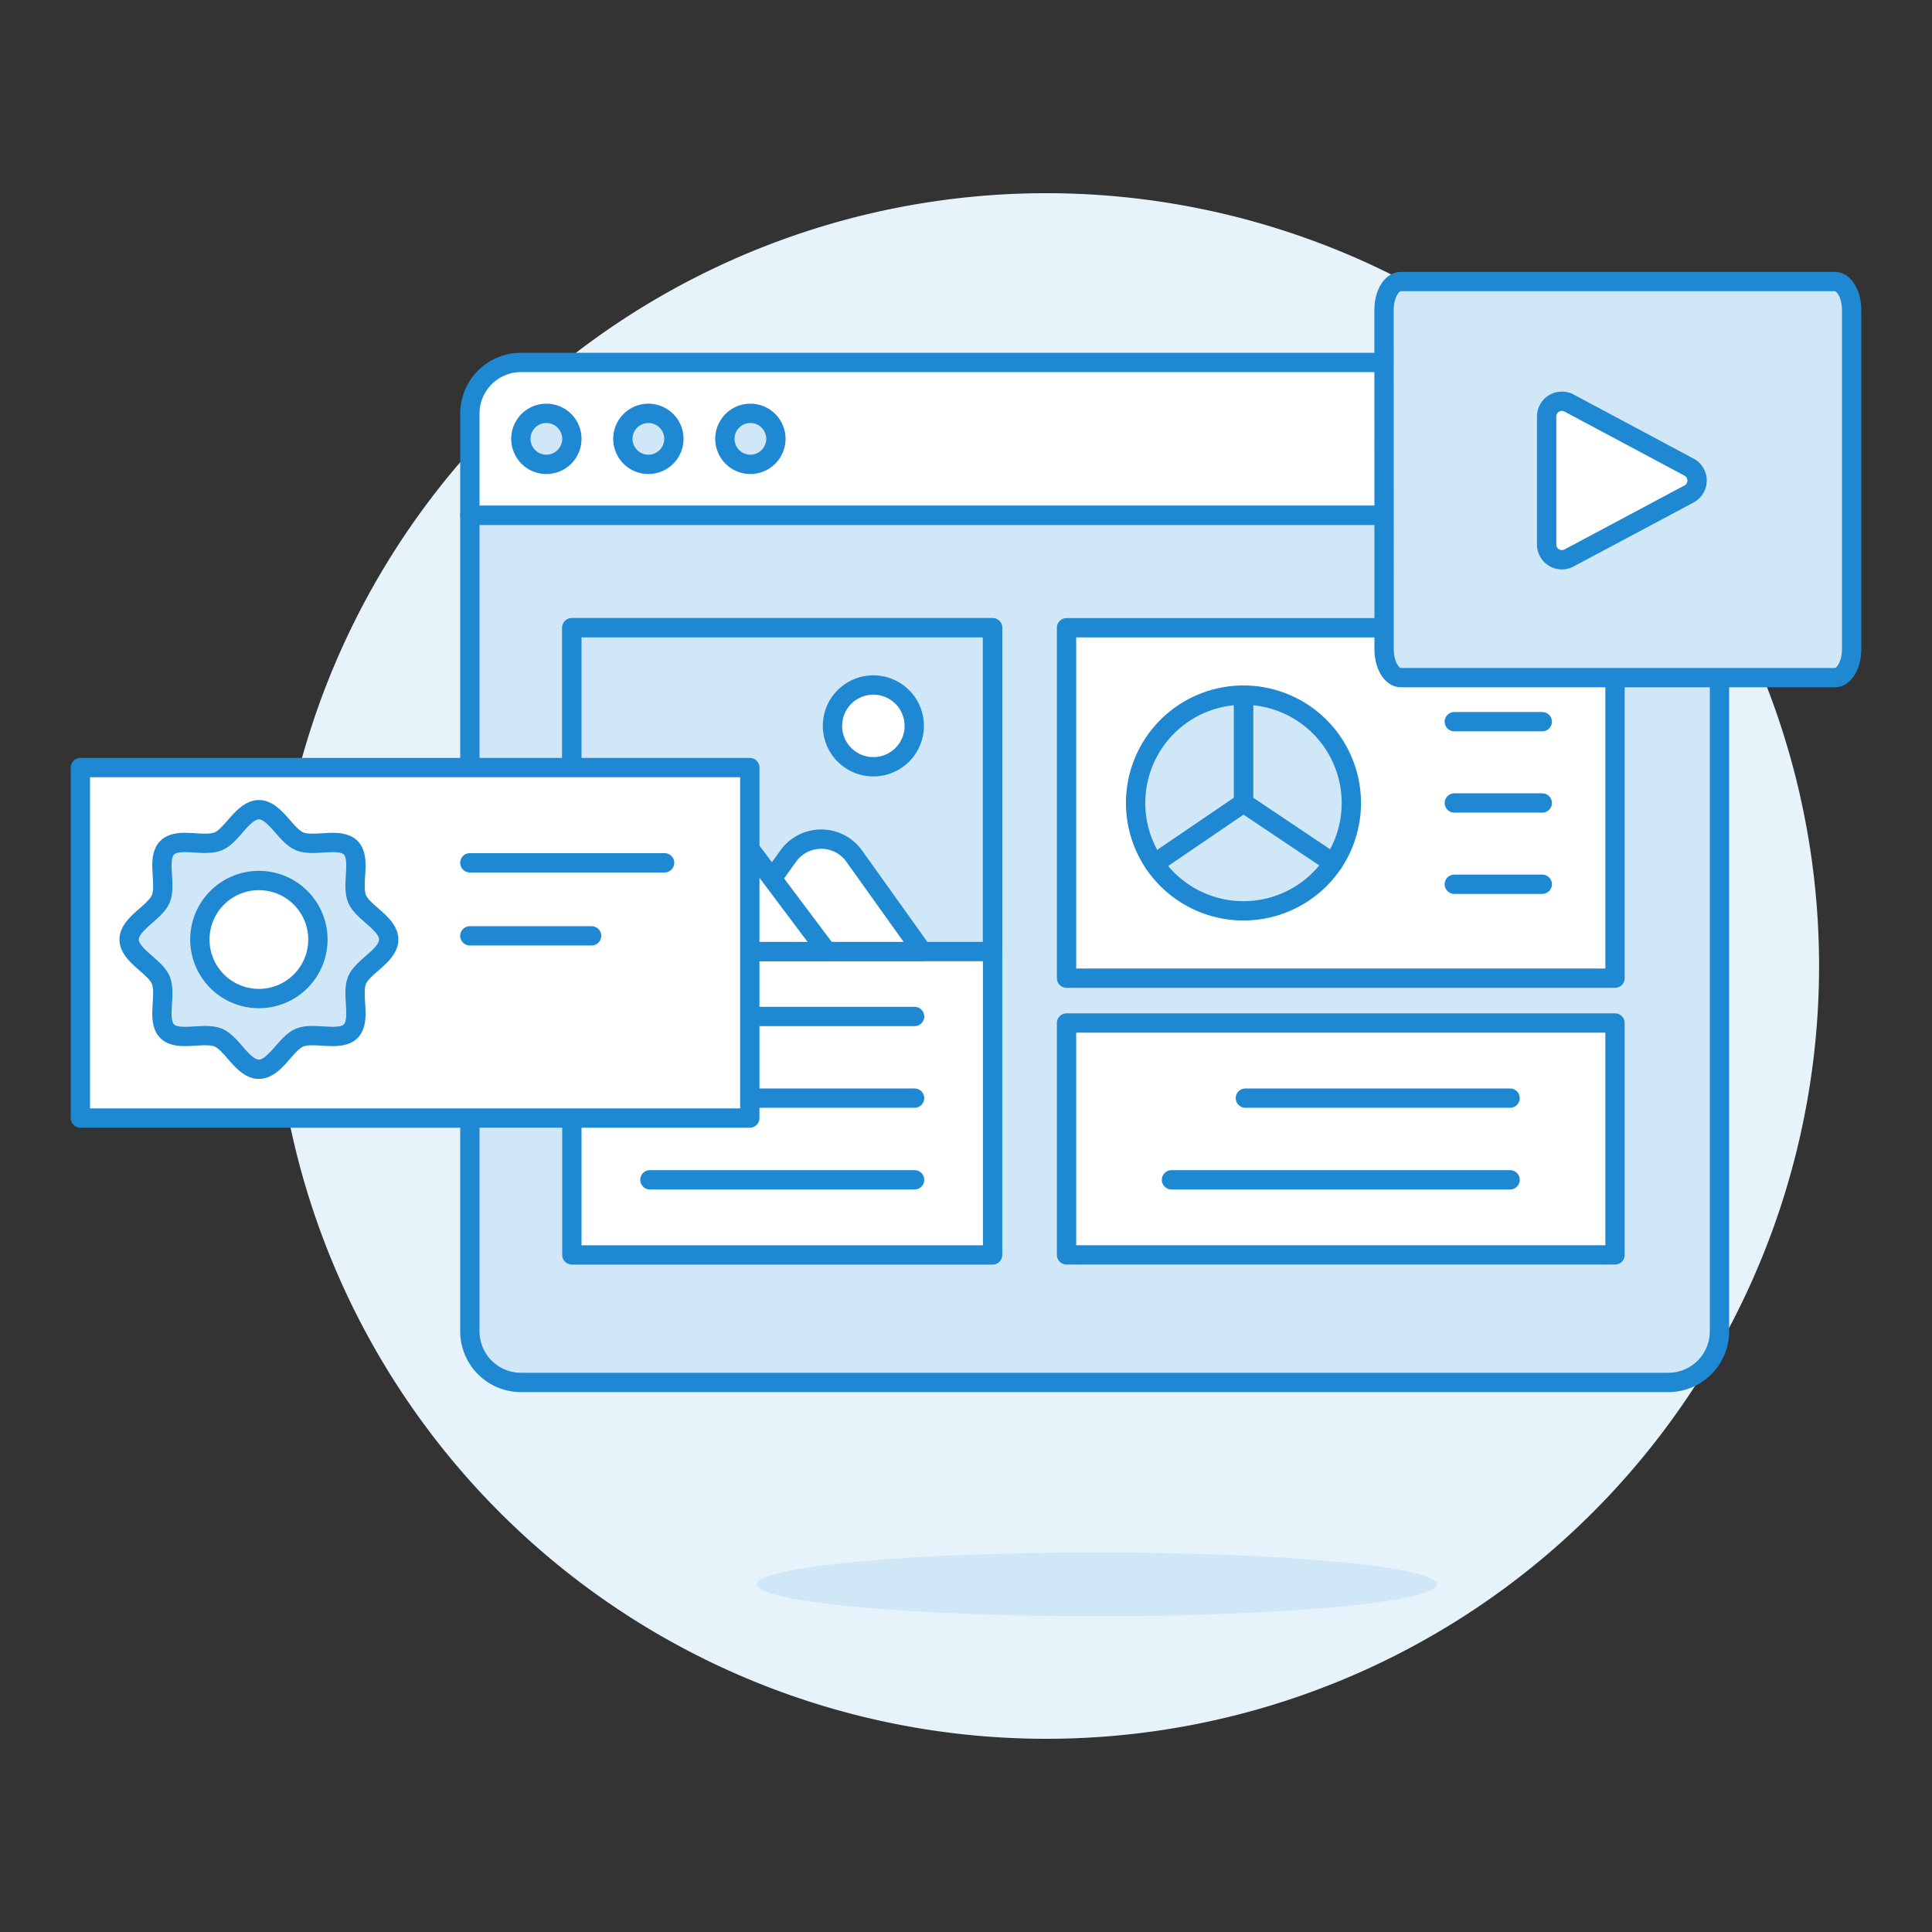<svg viewBox="0 0 128 128" height="128" width="128" xmlns="http://www.w3.org/2000/svg"><rect x="0" y="0" width="128" height="128" fill="#333333" stroke="none"/><g transform="matrix(1.28,0,0,1.28,0,0)"><path d="M14.155 50.000 A40.000 40.000 0 1 0 94.155 50.000 A40.000 40.000 0 1 0 14.155 50.000 Z" fill="#e7f3fb"></path><path d="M89,26.675H24.32V21.4a2.648,2.648,0,0,1,2.64-2.64h59.4A2.648,2.648,0,0,1,89,21.4Z" fill="#ffffff" stroke="#1f88d2" stroke-linecap="round" stroke-linejoin="round"></path><path d="M26.960 22.715 A1.320 1.320 0 1 0 29.600 22.715 A1.320 1.320 0 1 0 26.960 22.715 Z" fill="#d0e7f8" stroke="#1f88d2" stroke-linecap="round" stroke-linejoin="round"></path><path d="M32.240 22.715 A1.320 1.320 0 1 0 34.880 22.715 A1.320 1.320 0 1 0 32.240 22.715 Z" fill="#d0e7f8" stroke="#1f88d2" stroke-linecap="round" stroke-linejoin="round"></path><path d="M37.520 22.715 A1.320 1.320 0 1 0 40.160 22.715 A1.320 1.320 0 1 0 37.520 22.715 Z" fill="#d0e7f8" stroke="#1f88d2" stroke-linecap="round" stroke-linejoin="round"></path><path d="M89,68.915a2.648,2.648,0,0,1-2.64,2.64H26.96a2.648,2.648,0,0,1-2.64-2.64V26.675H89Z" fill="#d0e7f8" stroke="#1f88d2" stroke-linecap="round" stroke-linejoin="round"></path><path d="M55.204 52.951H83.593V64.954H55.204z" fill="#ffffff" stroke="#1f88d2" stroke-linecap="round" stroke-linejoin="round"></path><path d="M60.635 61.067L78.162 61.067" fill="none" stroke="#1f88d2" stroke-linecap="round" stroke-linejoin="round"></path><path d="M64.461 56.839L78.162 56.839" fill="none" stroke="#1f88d2" stroke-linecap="round" stroke-linejoin="round"></path><path d="M55.204 32.493H83.593V50.63H55.204z" fill="#ffffff" stroke="#1f88d2" stroke-linecap="round" stroke-linejoin="round"></path><path d="M29.6 32.493H51.377V64.955H29.6z" fill="#ffffff" stroke="#1f88d2" stroke-linecap="round" stroke-linejoin="round"></path><path d="M29.6 32.493H51.37V49.253H29.6z" fill="#d0e7f8" stroke="#1f88d2" stroke-linecap="round" stroke-linejoin="round"></path><path d="M37.263,49.253,40.8,44.307a2.1,2.1,0,0,1,3.41,0l3.532,4.946Z" fill="#ffffff" stroke="#1f88d2" stroke-linecap="round" stroke-linejoin="round"></path><path d="M30.227,49.253l4.609-6.145a2.094,2.094,0,0,1,3.352,0L42.8,49.253Z" fill="#ffffff" stroke="#1f88d2" stroke-linecap="round" stroke-linejoin="round"></path><path d="M43.089 37.572 A2.116 2.116 0 1 0 47.321 37.572 A2.116 2.116 0 1 0 43.089 37.572 Z" fill="#ffffff" stroke="#1f88d2" stroke-linecap="round" stroke-linejoin="round"></path><path d="M33.639 52.612L47.339 52.612" fill="none" stroke="#1f88d2" stroke-linecap="round" stroke-linejoin="round"></path><path d="M33.639 56.839L47.339 56.839" fill="none" stroke="#1f88d2" stroke-linecap="round" stroke-linejoin="round"></path><path d="M33.639 61.067L47.339 61.067" fill="none" stroke="#1f88d2" stroke-linecap="round" stroke-linejoin="round"></path><path d="M69,44.671a5.584,5.584,0,0,0-4.637-8.692v5.583Z" fill="#d0e7f8" stroke="#1f88d2" stroke-linecap="round" stroke-linejoin="round"></path><path d="M64.362,35.979a5.583,5.583,0,0,0-4.614,8.726l4.614-3.143Z" fill="#d0e7f8" stroke="#1f88d2" stroke-linecap="round" stroke-linejoin="round"></path><path d="M64.362,41.562l-4.614,3.143A5.584,5.584,0,0,0,69,44.671Z" fill="#d0e7f8" stroke="#1f88d2" stroke-linecap="round" stroke-linejoin="round"></path><path d="M75.275 41.562L79.828 41.562" fill="none" stroke="#1f88d2" stroke-linecap="round" stroke-linejoin="round"></path><path d="M75.275 37.354L79.828 37.354" fill="none" stroke="#1f88d2" stroke-linecap="round" stroke-linejoin="round"></path><path d="M75.275 45.769L79.828 45.769" fill="none" stroke="#1f88d2" stroke-linecap="round" stroke-linejoin="round"></path><path d="M39.170 82.005 A17.6 1.65 0 1 0 74.370 82.005 A17.6 1.65 0 1 0 39.170 82.005 Z" fill="#d0e7f8"></path><path d="M71.64,33.6c0,.814.386,1.474.863,1.474H94.977c.476,0,.863-.66.863-1.474V16.047c0-.814-.387-1.474-.863-1.474H72.5c-.477,0-.863.66-.863,1.474Z" fill="#d0e7f8"></path><path d="M71.64,33.6c0,.814.386,1.474.863,1.474H94.977c.476,0,.863-.66.863-1.474V16.047c0-.814-.387-1.474-.863-1.474H72.5c-.477,0-.863.66-.863,1.474Z" fill="none" stroke="#1f88d2" stroke-linecap="round" stroke-linejoin="round"></path><path d="M81.213,20.861a.789.789,0,0,0-1.159.7V28.18a.788.788,0,0,0,1.159.7l6.209-3.311a.788.788,0,0,0,0-1.392Z" fill="#ffffff"></path><path d="M81.213,20.861a.789.789,0,0,0-1.159.7V28.18a.788.788,0,0,0,1.159.7l6.209-3.311a.788.788,0,0,0,0-1.392Z" fill="none" stroke="#1f88d2" stroke-linecap="round" stroke-linejoin="round"></path><path d="M4.160 39.729 L38.810 39.729 L38.810 57.870 L4.160 57.870 Z" fill="#ffffff" stroke="#1f88d2" stroke-linecap="round" stroke-linejoin="round"></path><path d="M24.32 44.659L34.4 44.659" fill="none" stroke="#1f88d2" stroke-linecap="round" stroke-linejoin="round"></path><path d="M24.32 48.439L30.62 48.439" fill="none" stroke="#1f88d2" stroke-linecap="round" stroke-linejoin="round"></path><path d="M20.12,48.63c0,.828-1.34,1.384-1.639,2.1-.309.746.234,2.084-.329,2.647s-1.9.02-2.647.329c-.721.3-1.276,1.639-2.105,1.639s-1.384-1.34-2.1-1.639c-.747-.309-2.085.233-2.648-.329s-.019-1.9-.329-2.648c-.3-.72-1.639-1.276-1.639-2.1s1.34-1.384,1.639-2.105c.31-.746-.233-2.084.329-2.647s1.9-.02,2.648-.329c.72-.3,1.276-1.639,2.1-1.639s1.384,1.34,2.105,1.639c.746.309,2.084-.233,2.647.329s.02,1.9.329,2.647C18.78,47.246,20.12,47.8,20.12,48.63Z" fill="#d0e7f8" stroke="#1f88d2" stroke-linecap="round" stroke-linejoin="round"></path><path d="M16.455,48.63A3.055,3.055,0,1,1,13.4,45.575,3.055,3.055,0,0,1,16.455,48.63Z" fill="#ffffff" stroke="#1f88d2" stroke-linecap="round" stroke-linejoin="round"></path></g></svg>